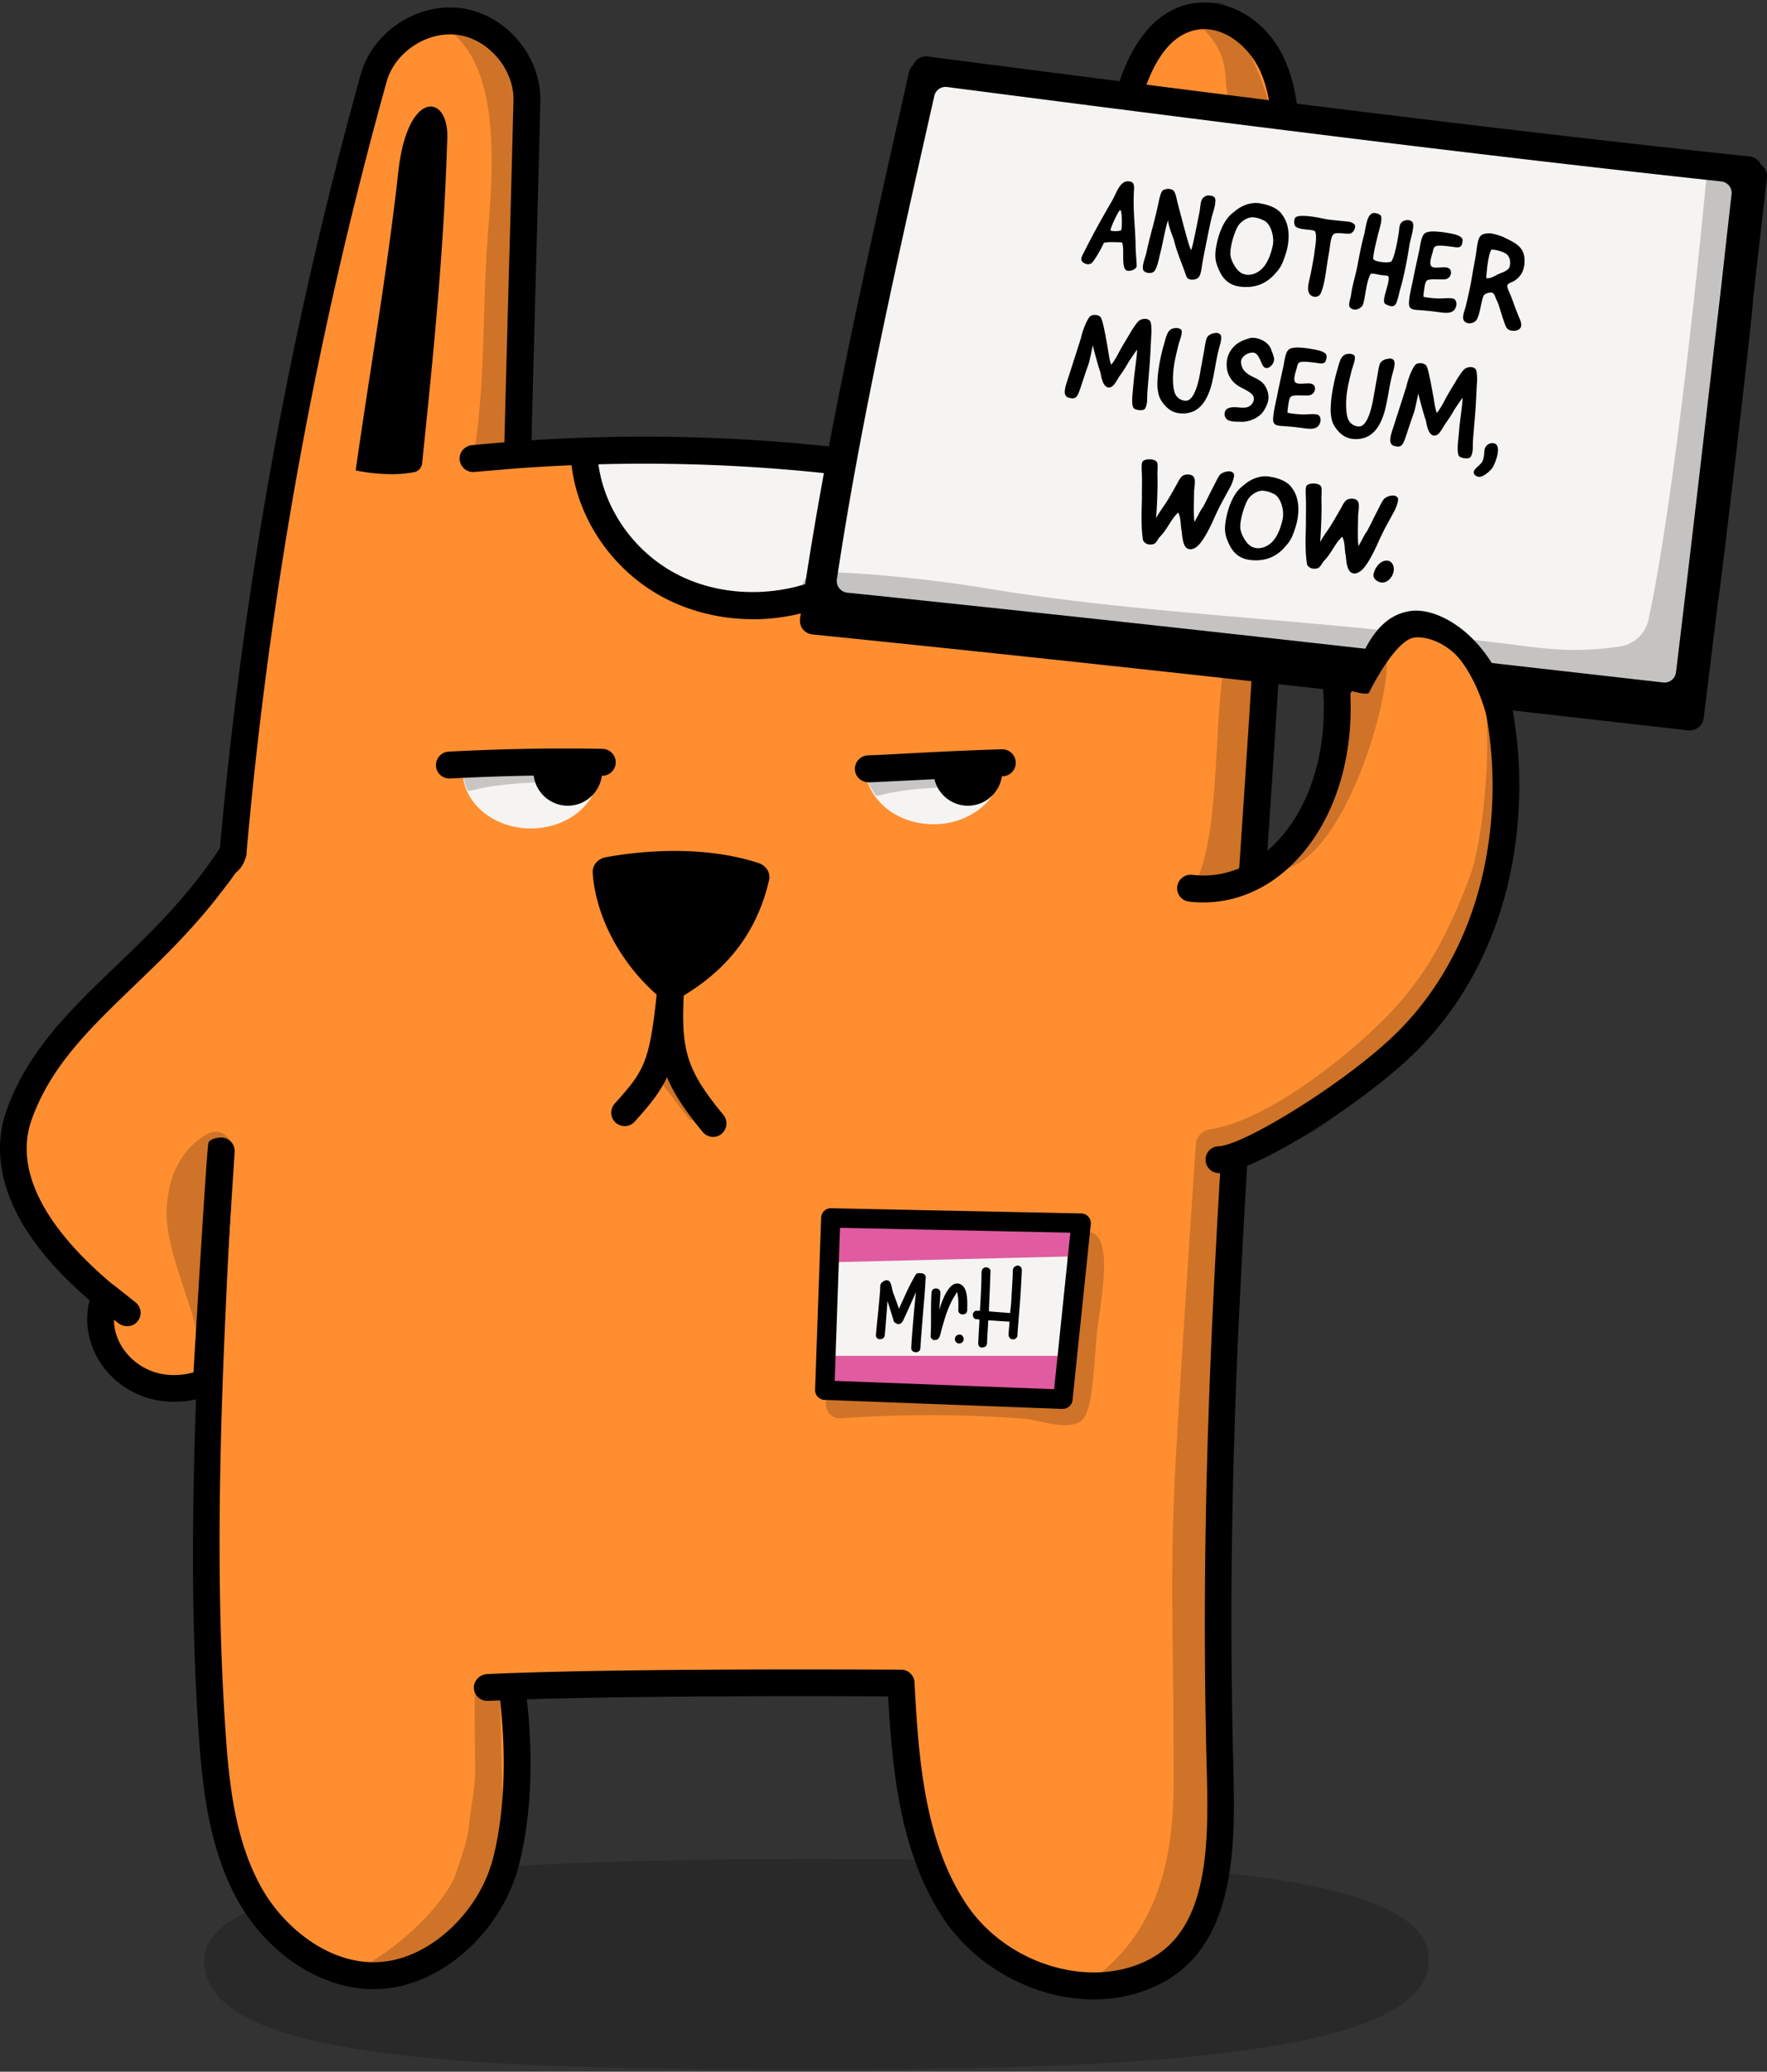 <svg xmlns="http://www.w3.org/2000/svg" width="418" height="490" fill="none" viewBox="0 0 418 490"><rect x="0" y="0" width="418" height="490" fill="#333333" stroke="none"/><path fill="#000" fill-opacity=".2" d="M337.997 464.599c-2.233 20.959-64.851 24.91-144.848 24.91-79.998 0-143.217-2.004-144.849-24.91-1.489-20.958 64.851-24.909 144.849-24.909 79.997 0 147.225 2.634 144.848 24.909Z"/><path fill="#FF8E31" d="M302.593 15.422c-3.179-6.929-10.337-12.627-17.867-11.624-10.794 1.46-15.432 14.258-17.666 24.938a1127.835 1127.835 0 0 0-15.203 89.618c-41.602-10.336-85.151-13.944-128.214-10.794h.373c.658-27.058 1.546-56.663 2.204-83.691.229-8.934-6.929-17.437-15.719-18.754-8.818-1.317-18.124 4.724-20.529 13.342C72.793 80.13 58.85 146.356 53.582 210.176c1.889-2.09-1.432 57.608-1.432 57.608-.086 3.979.744 7.415.687 11.395l.544-1.661c-2.32 43.95-4.61 88.015-1.661 131.908.916 13.399 2.434 27.228 9.076 38.91 6.643 11.682 19.67 20.701 32.927 18.697 13.085-2.004 24.308-13.944 27.572-26.8 3.265-12.855 3.179-28.231 1.318-41.344 33.957-1.231 92.051-.802 92.051-.802 1.031 18.754 2.405 38.51 12.856 54.086 10.45 15.576 32.812 22.648 48.502 13.4 14.946-8.79 14.545-30.551 14.087-47.901-3.235-126.697 14.831-253.02 15.633-379.745.057-7.616 0-15.519-3.178-22.448l.029-.057ZM116.858 399.09c.944-.057 1.947-.086 2.949-.143l-2.949.143Z"/><path fill="#FF8E31" d="M55.177 201.539c-17.609 27.344-42.003 37.937-50.679 62.188-6.155 17.237 9.191 34.702 25.54 46.756l-5.125-4.065c-5.154 12.111 7.673 26.685 23.879 20.529l3.522-54.716M281.604 210.038c20.759 2.463 37.308-20.5 34.387-49.075h5.498c2.004-3.092 4.094-14.516 12.082-15.489 6.328-.773 17.523 4.581 20.93 21.874 4.009 20.444 2.52 54.43-21.187 78.509-11.424 11.596-37.479 28.202-44.924 28.403"/><path fill="#000" d="M289.393 158.611c-2.262 15.347-1.031 36.334-5.812 48.417-1.804 4.552 10.822 2.548 10.994-2.348.544-14.803 2.319-27.458 2.291-44.065 0-4.81-6.757-6.843-7.473-2.004ZM278.022 347.486c-1.317 25.31-.429 40.199-.429 65.567 0 12.913 1.861 37.679-16.893 53.341-3.751 3.149 9.563 2.061 13.428-1.002 9.678-7.674 16.721-18.353 14.86-31.037-1.804-12.312-2.519-26.027-1.603-38.453.973-12.913-.945-27.086.057-40.027.974-12.684.974-26.513.773-39.197-.229-14.23 4.667-24.395 1.174-40.829l3.951-3.15c22.333-1.489 26.657-14.888 43.263-29.004 16.292-13.8 23.536-41.115 20.844-62.904-1.489-12.026-4.724-22.734-12.34-32.097-3.092-3.808-6.815-1.46-6.815-1.46 5.956 7.359 10.938 5.24 13.057 19.985 1.374 9.506-.344 31.152-3.665 40.114-7.158 19.212-14.144 29.061-27.859 40.686-7.988 6.785-22.161 17.35-33.643 19.097-1.803.286-3.178 1.746-3.292 3.55-.831 12.312-3.78 55.89-4.868 76.848v-.028ZM49.111 268.187c-6.986 3.837-9.706 11.51-9.677 18.983 0 9.334 6.5 21.875 7.76 31.123.285 2.033-.889 1.632 1.43 1.661 1.89 0 2.32-2.548 2.033-4.581-1.059-7.76 1.547-15.089.688-22.877-.659-6.127-4.581-14.316 1.689-17.752 4.352-2.376.458-8.933-3.923-6.557ZM106.709 7.52c12.197 9.964 9.735 34.072 8.59 49.62-1.174 15.919-.515 31.838-2.806 47.614-.687 4.782 6.786 6.843 7.473 2.004 2.319-16.062 5.383-32.21 6.786-48.387.687-7.846-.144-15.462-1.919-23.106-1.775-7.645-4.295-15.29-5.268-23.163-.601-4.782-7.731-9.02-7.158-4.18l-5.726-.402h.028ZM284.099 6.292c7.587 7.387 4.896 11.768 6.699 17.895 1.375 4.696 10.365 3.636 8.991-1.06-1.976-6.756-6.013-14.258-8.991-20.671-2.061-4.438-8.732-.573-6.699 3.836ZM112.419 417.645c.115 4.552-.973 9.219-1.431 13.772-.43 4.123-1.976 8.246-3.321 12.168-1.375 3.98-9.191 14.602-22.476 21.961-4.324 2.376 19.011-1.661 22.218-5.412 5.869-6.843 9.334-16.692 10.88-25.425.888-5.039.544-10.164.429-15.232-.143-5.383-.257-10.765-.4-16.148-.115-4.868-6.156-8.046-6.042-3.15 0 0 0 12.713.143 17.466ZM401.877 47.741c-2.262 15.347-1.03 36.334-5.812 48.417-1.804 4.552 10.823 2.52 10.995-2.348.544-14.803 2.319-27.458 2.29-44.064 0-4.81-6.757-6.843-7.473-2.033v.028ZM198.995 335.44a308.53 308.53 0 0 1 28.661-.63c4.781.143 9.563.372 14.316.716 4.008.286 11.023 3.178 14.087.258 2.72-2.577 2.72-15.032 3.579-21.761 1.002-7.759 4.123-23.65-3.035-22.59-3.637.544-6.385-.401-3.894 3.808 3.35 5.698 1.889 12.798 1.088 19.011-.43 3.264-.63 6.643-1.546 9.821-.974 3.321-2.921 4.266-6.299 4.152-7.559-.258-15.061-1.002-22.648-1.088a299.867 299.867 0 0 0-24.309.715c-4.838.315-4.867 7.903 0 7.588ZM163.129 264.831c4.725 1.117 6.758-6.184 2.005-7.301-2.119-.515-3.35-2.176-3.293-4.237.143-4.868-7.416-4.868-7.559 0" opacity=".19"/><path fill="#F5F4F2" d="M140.378 106.677c.487 12.397 8.389 25.682 19.355 31.437 10.995 5.755 24.624 5.698 35.904.573 11.281-5.125 19.069-13.801 23.708-25.311"/><path fill="#000" d="M295.381 270.786c-1.231 2.634-3.092 1.46-6.471 1.918-3.006 50.02-4.753 94.8-3.464 145.049.429 16.549.944 37.136-12.541 45.095-13.715 8.075-34.387 2.291-44.265-12.426-10.25-15.289-11.396-35.933-12.312-52.511a3.15 3.15 0 0 0-3.149-3.006c-.258 0-10.05-.057-23.851-.057-19.899 0-48.101.143-68.029.859h-.344l-2.806.114c-.973.029-1.947.086-2.863.115-1.66.086-3.063 1.345-3.178 3.006a3.179 3.179 0 0 0 3.321 3.35l2.864-.115c1.574 13.486 1.002 26.914-1.632 37.25-3.121 12.226-13.858 22.734-24.967 24.423-12.627 1.919-24.223-7.53-29.692-17.121-6.413-11.31-7.816-24.738-8.675-37.565-2.95-43.778-.601-88.387 1.66-131.507a3.275 3.275 0 0 0-.486-1.889c.028-2.119-.401-3.093-.372-5.211-1.546-.086-1.146 1.947-1.375.2-.572 3.465-1.832 2.319-3.092 5.698-.114.343.888.744.687 1.002 0 .515-.458.973-.487 1.489 0 .544-1.317 1.145-1.088 1.603-2.204 42.29-4.724 86.039-1.803 129.044.887 12.942 2.405 27.802 9.477 40.285 3.636 6.414 8.99 11.968 15.089 15.633 6.785 4.095 14.058 5.698 21.073 4.639 13.714-2.091 26.398-14.345 30.178-29.148 3.636-14.287 2.92-29.548 1.832-39.082 29.319-.916 73.641-.745 85.466-.687.974 16.806 2.635 36.906 13.228 52.711 5.469 8.16 14.23 14.459 24.051 17.294 3.837 1.116 7.673 1.66 11.396 1.66 6.241 0 12.168-1.546 17.322-4.581 16.692-9.849 16.091-33.471 15.662-50.736-1.318-51.823.429-95.143 3.579-146.795h.057ZM303.937 14.14C299.127 3.575 289.564-.233 282.749.712c-9.935 1.346-16.807 10.565-20.357 27.43-6.013 28.46-10.995 57.492-14.774 86.325-39.741-9.506-80.656-12.971-121.886-10.337.315-12.483.659-25.596 1.002-38.338.372-13.915.773-28.317 1.088-41.83.258-10.566-8.017-20.415-18.439-21.99-10.422-1.546-21.216 5.44-24.05 15.633A1017.168 1017.168 0 0 0 51.288 209.41c.744-.515 1.69-.573 2.52-.258.057-.2.086-.372.143-.544.229-.887.716-1.489 1.317-1.861 1.804-1.088 2.863-3.092 3.064-5.182A1011.124 1011.124 0 0 1 91.46 19.323c1.975-7.072 9.734-12.111 16.978-11.052 7.244 1.088 13.2 8.189 13.028 15.547-.344 13.514-.716 27.916-1.117 41.831-.343 12.942-.716 26.284-1.031 38.968-2.519.201-5.039.43-7.587.659-1.661.143-3.006 1.489-3.006 3.149 0 1.89 1.603 3.35 3.435 3.207l10.508-.888h.115c42.862-3.092 85.437.516 126.696 10.766 1.231.315 2.577-.172 3.379-1.288.314-.43.486-.974.543-1.518a1134.714 1134.714 0 0 1 15.147-89.274c2.949-13.944 7.988-21.503 15.003-22.448 6.242-.83 12.054 4.295 14.545 9.793 2.978 6.556 2.949 14.63 2.892 21.101-.373 56.577-4.266 114.098-7.989 169.701-.143 2.234 6.242 1.833 6.357.43 3.75-55.689 7.644-113.297 8.017-170.073.028-7.101.085-15.977-3.465-23.794h.029Z"/><path fill="#000" d="M288.365 277.463a3.19 3.19 0 0 1-3.178-3.092c-.057-1.746 1.346-3.235 3.092-3.264 6.013-.172 31.295-15.805 42.748-27.458 21.645-21.989 24.709-53.513 20.357-75.674-1.718-8.79-5.469-13.486-8.303-15.891-3.465-2.949-6.986-3.693-9.134-3.435-4.18.515-6.356 6.012-7.931 10.049-.63 1.632-1.202 3.007-1.861 4.037a3.162 3.162 0 0 1-2.663 1.432h-2.061c.801 16.005-4.18 30.837-13.629 40.171-6.9 6.814-15.604 9.963-24.538 8.904a3.163 3.163 0 0 1-2.777-3.522 3.186 3.186 0 0 1 3.522-2.806c7.072.831 13.772-1.632 19.326-7.1 8.79-8.676 13.085-23.049 11.51-38.481a3.264 3.264 0 0 1 .802-2.463 3.11 3.11 0 0 1 2.348-1.059h3.522c.2-.458.372-.974.572-1.46 1.947-4.868 5.183-13.028 13.085-14.001 7.416-.917 20.586 4.924 24.423 24.423 4.667 23.735 1.317 57.607-22.046 81.371-11.453 11.654-38.253 29.119-47.1 29.348h-.086v-.029ZM53.816 209.124a112.657 112.657 0 0 0 3.98-5.755c.888-1.374.659-3.293-.63-4.323a3.164 3.164 0 0 0-4.638.773c-7.673 11.911-16.606 20.5-25.225 28.775-10.65 10.25-20.73 19.928-25.768 34.043-2.978 8.332-3.952 24.709 19.67 44.895-1.604 6.098.172 12.798 4.839 17.666 4.008 4.151 9.42 6.356 15.174 6.356 2.864 0 5.784-.544 8.676-1.632a3.2 3.2 0 0 0 2.09-2.777l3.522-54.716a3.175 3.175 0 0 0-2.978-3.378c-.974-.058-3.006.343-3.235 1.317-.43 1.775-3.522 54.228-3.522 54.228-5.755 1.575-11.31.201-15.146-3.779-2.377-2.491-3.665-5.583-3.665-8.647.372.287.744.544 1.116.831 1.317.973 3.207.887 4.324-.315 1.288-1.375 1.088-3.522-.344-4.667l-5.125-4.066s-.286-.201-.43-.286c-6.413-5.383-11.538-10.938-14.974-16.321-5.125-8.074-6.47-15.633-4.037-22.533 4.524-12.684 13.657-21.445 24.194-31.61 5.182-4.981 10.823-10.393 16.234-16.721 2.405-2.805 4.066-4.981 5.87-7.358h.028Z"/><path fill="#F5F4F2" d="M141.684 182.318c0 7.53-7.215 13.629-16.12 13.629-8.904 0-16.12-6.099-16.12-13.629 0-3.35 32.24 0 32.24 0ZM236.933 181.323c0 7.531-7.215 13.629-16.12 13.629-8.904 0-16.12-6.098-16.12-13.629 0-3.349 32.24 0 32.24 0Z"/><path fill="#000" d="M207.221 188.108c.487.688 4.037-2.462 28.059-1.975 0 0 3.293-6.013-.372-5.984-12.254.143-13.199-.287-25.454 0-2.09.057-7.244 1.002-2.262 7.959h.029Z" opacity=".19"/><path fill="#000" d="M205.409 185.007c-1.718 0-3.149-1.374-3.178-3.092a3.209 3.209 0 0 1 3.092-3.264c1.804-.057 4.953-.201 8.962-.43 5.927-.315 14.058-.744 22.705-1.002a3.197 3.197 0 0 1 3.293 3.092c.057 1.747-1.317 3.236-3.064 3.293-8.589.286-16.664.716-22.562 1.002-4.037.201-7.244.372-9.133.43h-.086l-.029-.029Z"/><path fill="#000" d="M110.669 186.959c.372.744 4.037-2.462 28.059-1.976 4.839.115 3.293-6.041-.372-5.984-12.254.115-13.199-.286-25.454 0-2.09.029-4.581 3.379-2.262 7.96h.029Z" opacity=".19"/><path fill="#000" d="M106.312 184.13a3.176 3.176 0 0 1-3.178-3.006c-.086-1.747 1.26-3.264 3.006-3.35 12.512-.658 24.767-.888 36.391-.658 1.747.028 3.15 1.488 3.121 3.235-.028 1.746-1.489 3.178-3.235 3.121-11.482-.229-23.564 0-35.905.658h-.2ZM140.4 206.402c.687 10.766 6.957 21.817 15.69 29.233 1.174.974 2.949 1.117 4.295.372 12.798-7.272 18.811-17.121 21.302-27.858.372-1.604-.601-3.207-2.291-3.751-14.144-4.61-29.777-2.548-36.133-1.375-1.747.315-2.949 1.747-2.863 3.379Z"/><path fill="#000" d="M158.534 236.723c-.916 0-1.861-.315-2.548-.916-9.047-7.674-15.089-18.926-15.776-29.405-.114-1.718 1.203-3.293 3.035-3.636 6.156-1.146 21.989-3.293 36.248 1.374 1.775.601 2.835 2.319 2.434 4.037-2.835 12.254-9.85 21.417-21.417 28.002a4.091 4.091 0 0 1-2.004.515l.028.029Zm-17.866-30.321c.687 10.336 6.643 21.474 15.605 29.061 1.088.916 2.748 1.06 4.008.344 11.453-6.5 18.382-15.576 21.188-27.687.343-1.489-.544-2.949-2.119-3.465-14.144-4.638-29.892-2.491-35.99-1.374-1.604.286-2.749 1.632-2.663 3.121h-.029Z"/><path fill="#000" d="M168.717 268.902a3.24 3.24 0 0 1-2.463-1.145c-4.065-4.925-6.757-8.876-8.475-12.999-1.632 3.579-3.98 6.471-7.644 10.536-1.174 1.317-3.179 1.403-4.496.229-1.317-1.174-1.403-3.178-.229-4.495 7.044-7.845 8.275-9.649 10.05-26.914a3.16 3.16 0 0 1 3.407-2.834 3.199 3.199 0 0 1 2.921 3.35c-.773 13.972.715 18.582 9.334 29.061 1.116 1.346.916 3.35-.43 4.495a3.205 3.205 0 0 1-2.033.716h.058ZM265.266 121.017c-1.976 2.033 2.691-55.374 7.187-82.717.458-2.806 1.002-5.698 3.149-7.76 1.288-1.202 3.092-1.803 4.782-1.288 3.206 1.002 3.75 5.097 3.75 8.39.058 29.06-3.063 54.743-4.609 84.234 0 .458-.43.802-.888.716-4.524-.716-8.819-.773-13.371-1.575ZM84.133 111.255c3.493-24.394 7.358-46.212 10.107-70.72 2.147-19.442 11.882-18.382 11.567-7.99-.773 26.714-3.293 51.28-5.955 77.078-.115 1.002-.86 1.832-1.833 2.033-4.266.887-9.906.458-13.886-.401ZM142.443 182.403c0 4.495-3.637 8.16-8.132 8.16-4.495 0-8.131-3.665-8.131-8.16s3.636-3.98 8.131-3.98 8.132-.515 8.132 3.98ZM237.095 182.403c0 4.495-3.636 8.16-8.132 8.16-4.495 0-8.131-3.665-8.131-8.16s3.636-3.98 8.131-3.98c4.496 0 8.132-.515 8.132 3.98ZM178.013 146.444c-7.272 0-14.459-1.69-20.844-5.011-12.913-6.757-21.646-20.214-22.19-34.244-.057-1.746 1.289-3.235 3.035-3.321 1.747-.057 3.236 1.289 3.293 3.064.487 11.796 7.845 23.134 18.782 28.861 10.422 5.44 23.908 5.669 35.218.544 10.851-4.925 18.754-13.371 23.478-25.111.658-1.632 2.519-2.433 4.151-1.746 1.632.658 2.406 2.52 1.747 4.152-5.354 13.313-14.373 22.905-26.742 28.517a48.28 48.28 0 0 1-19.957 4.323l.029-.028Z"/><path fill="#76C9BC" d="M218.218 17.826c65.567 8.446 131.134 16.921 196.558 23.85-31.61 276.928 18.496-146.08-14.917 127.784-69.146-7.845-138.292-15.69-207.324-22.705 6.07-42.747 16.263-86.812 25.683-128.93Z"/><path fill="#000" d="M399.85 172.762h-.373c-68-7.731-138.263-15.719-207.294-22.705-.888-.086-1.69-.544-2.262-1.231-.544-.687-.773-1.604-.659-2.491 5.583-39.312 14.602-79.597 23.364-118.565.801-3.55 1.603-7.1 2.376-10.65a3.297 3.297 0 0 1 3.608-2.55h.086c64.421 8.333 131.019 16.922 196.386 23.851.859.086 1.66.516 2.204 1.203a3.23 3.23 0 0 1 .688 2.433c-1.232 10.737-2.32 20.33-3.293 28.861.315.602-7.988 70.95-8.275 71.351-1.002 8.189-2.118 17.351-3.378 27.573a3.275 3.275 0 0 1-3.236 2.891l.058.029Zm-203.602-28.918c66.856 6.814 134.857 14.516 200.738 21.989 2.234-18.296 4.181-34.101 5.784-47.214 1.775-16.12 4.581-41 8.361-74.042-63.42-6.757-127.899-15.06-190.374-23.134a740.152 740.152 0 0 1-1.746 7.73c-8.475 37.708-17.208 76.676-22.763 114.671Z"/><path fill="#F5F4F2" d="M221.489 16.623c64.88 8.39 129.788 16.779 194.525 23.679-4.753 41.688-9.477 83.376-14.545 125.064-68.43-7.788-136.86-15.604-205.176-22.562 5.927-41.831 15.948-84.922 25.225-126.152"/><path fill="#000" d="M403.667 42.057c-4.724 49.362-9.964 87.299-13.686 104.478a8.168 8.168 0 0 1-6.843 6.385c-12.083 1.718-18.496.315-29.405-.973a1682.067 1682.067 0 0 0-39.798-4.152c-26.599-2.462-54.401-4.266-80.771-8.675-13.17-2.205-32.84-4.123-39.855-3.694-4.839.315-4.868 7.902 0 7.587 6.098-.4 11.567 2.377 17.293 3.98 5.727 1.604 11.911 2.119 17.924 2.434 13.085.716 26.141 1.403 39.226 2.291 26.255 1.775 52.453 4.094 78.594 7.014 14.23 1.575 28.603 3.035 41.975 8.447 2.347.945 9.276-2.434 9.734-4.61 8.819-41.402 4.009-79.167 12.885-118.479 1.088-4.753-6.213-6.786-7.301-2.033h.028Z" opacity=".2"/><path fill="#000" d="M398.995 168.634h-.372c-67.285-7.673-136.832-15.604-205.148-22.562a3.258 3.258 0 0 1-2.233-1.231c-.544-.687-.773-1.603-.659-2.491 5.441-38.481 14.316-77.878 22.906-116.016.773-3.493 1.575-6.958 2.348-10.422a3.297 3.297 0 0 1 3.607-2.548c63.792 8.246 129.731 16.778 194.468 23.65.859.085 1.661.544 2.205 1.202.544.687.801 1.546.687 2.434-4.667 41.03-9.477 83.405-14.574 125.093a3.273 3.273 0 0 1-3.235 2.891Zm-198.591-28.46c64.307 6.614 129.645 14.03 193.036 21.245 1.489.172 2.835-.887 3.035-2.405 4.553-37.708 8.933-75.932 13.142-113.067a2.74 2.74 0 0 0-2.433-3.035c-61.015-6.586-123.003-14.545-183.159-22.333-1.402-.172-2.72.744-3.006 2.119-.372 1.689-.773 3.378-1.145 5.067-8.103 35.934-16.464 73.012-21.904 109.26-.229 1.546.888 2.977 2.434 3.149Z"/><path fill="#F5F4F2" d="M252.496 289.023h-55.517v39.512h55.517v-39.512Z"/><path fill="#E05BA0" d="m251.403 330.954-56.319-.773.63-9.506h56.748l-1.059 10.279ZM253.787 297.155l-56.548 1.374.63-9.506h56.749l-.831 8.132Z"/><path fill="#000" d="M251.426 333.24h-.086l-56.319-2.147a2.318 2.318 0 0 1-2.205-2.376l1.432-40.744a2.298 2.298 0 0 1 2.29-2.204h.057L255.806 287c.63 0 1.231.286 1.661.773.429.487.63 1.117.572 1.747l-4.323 41.63a2.292 2.292 0 0 1-2.262 2.062l-.028.028Zm-53.972-6.642 51.91 1.975 3.837-37.021-54.487-1.145-1.26 36.191Z"/><path fill="#000" d="M216.473 319.812c-.429-.057-.916-.343-.916-1.002.172-3.064.458-6.185.716-9.191l.4-4.008-1.603 3.607c-.401.888-.802 1.775-1.231 2.663-.229.659-.716 1.346-1.374 1.289a.653.653 0 0 1-.315-.086.468.468 0 0 1-.201-.115c-.315-.143-.458-.315-.544-.544-.114-.458-1.46-4.724-1.46-4.724s-.458 6.299-.659 8.16c-.085.716-.744.916-1.173.888-.201 0-.831-.144-.917-.859.115-1.518.287-3.121.458-4.725.201-2.118.43-4.323.573-6.499-.057-.773.143-1.26.63-1.489.315-.286.658-.401.973-.372a.93.93 0 0 1 .401.114c.258.201.43.487.544.831l.143.515c.029.172.086.344.115.515.115.516.229 1.06.487 1.575l1.145 3.178.515-1.145 1.375-3.006a66.589 66.589 0 0 1 1.975-3.78c.287-.458.659-.515.945-.487.057 0 .143 0 .201.029h.343c.315.029.601.172.773.401.172.2.229.458.172.773-.057 1.26-.143 2.462-.229 3.665l-.344 4.18c-.229 2.806-.486 5.727-.658 8.618 0 .344-.115.602-.315.773-.229.201-.544.287-.888.258h-.057ZM221.1 317c-.458-.057-.973-.486-.945-1.031.086-1.546.086-3.149.086-4.695 0-1.861 0-3.808.143-5.669.086-.716.688-.916 1.146-.859.315.028.572.172.744.401.143.2.201.458.172.744 0 .201 0 .372-.029.515v.258l-.229 3.178s1.632-6.156 4.123-6.27h.229c2.405.229 2.32 3.837 2.262 5.984v.286c0 .315-.114.573-.315.773-.2.201-.544.287-.887.258-.43-.029-.916-.344-.916-1.002.028-1.088.085-2.176-.086-3.264l-.172-1.059-.573.916c-1.517 2.433-2.262 5.01-2.977 7.501-.086.258-.172.602-.258.945-.258 1.174-.487 1.918-1.231 2.004h-.201l-.114.029.028.057ZM226.787 317.753c-.258 0-.487-.171-.658-.372-.201-.229-.258-.515-.23-.801.058-.573.602-.974 1.174-.917.258 0 .487.144.659.373.172.229.258.515.229.801-.057.573-.601.974-1.174.916ZM232.317 318.754c-.43-.057-.917-.344-.917-1.002.086-1.661.172-3.35.287-5.011v-.658l-.974-.115c-.401-.143-.572-.63-.572-.973 0-.373.2-.831.687-.974h1.002v-.372c.143-2.205.286-4.839.344-7.473v-.458c0-.458-.001-.916.114-1.288.258-.688.888-.688 1.059-.688.315.029.63.201.802.43.172.229.201.487.143.802-.086 2.777-.2 5.525-.343 8.475v.715l5.039.401v-.458c.143-1.059.229-2.09.286-3.149.029-.859.086-1.69.143-2.549.058-1.145.144-2.29.172-3.464-.057-.573.057-.974.344-1.26.229-.258.601-.372.916-.343.458.057.945.4.859 1.317 0 .372-.086 1.889-.086 1.889l-.143 2.577c-.115 2.062-.286 4.18-.458 6.185-.115 1.517-.258 3.035-.344 4.581 0 .229-.143.458-.343.63-.229.2-.544.315-.831.257a.955.955 0 0 1-.687-.4 1.15 1.15 0 0 1-.229-.802c.029-.716.115-1.432.172-2.119l.057-.859s-3.436-.2-4.61-.315h-.429l-.029.63c-.086 1.575-.2 3.15-.257 4.724 0 .344-.115.602-.315.773a1.14 1.14 0 0 1-.859.258v.086Z"/><path fill="#FF8E31" d="M341.008 167.891c3.665.372 7.33.658 11.024.859-3.78-15.862-14.431-20.844-20.529-20.1-7.989.974-10.079 12.398-12.083 15.49 0 0 14.058 2.978 21.588 3.751Z"/><path fill="#000" d="M316.094 156.961c.344 18.668-11.338 48.33-11.338 48.33 14.659-4.838 25.339-43.949 23.02-51.394-.659-2.061-4.18 5.154-4.123 3.064.143-4.868-7.416-4.868-7.559 0Z" opacity=".19"/><path fill="#000" d="M317.372 163.394c.459-.887 6.042 1.518 6.557.344.974-2.119 6.471-12.426 10.651-12.942 2.148-.258 5.669.487 9.134 3.436 2.548 2.147 6.012 7.845 7.902 14.974 2.205.144 4.409.917 6.614 1.003-4.094-18.668-17.122-26.628-24.394-25.712-7.903.974-11.138 9.134-13.085 14.001-.2.487-.401 1.002-.573 1.46h-3.521c-.917 0-1.747.373-2.348 1.06-.086.086-.115.172-.201.257 3.694 1.06-.458 1.346 3.293 2.148l-.029-.029ZM328.833 132.791c2.033 1.431.258 5.239-2.061 4.981-.83-.085-1.947-.83-1.861-1.803.114-1.26 1.632-4.066 3.922-3.207v.029ZM312.254 128.317c.573-1.203 1.833-2.892 2.32-3.637.887-1.402 1.718-2.891 2.634-4.466.401-.773.887-1.718 1.431-2.004.659-.373 2.033-.43 2.549.315.486.715.171 2.176.085 3.407 0 1.746-.171 5.64.086 7.215.688-1.117 1.461-2.834 1.976-3.436.945-1.689 1.575-3.149 2.548-4.982.43-.83.974-2.09 1.546-2.748.602-.659 2.892-1.346 3.293-.029.115.458-.372 1.89-.687 2.548-1.374 2.634-2.548 4.495-3.923 7.588-1.002 2.262-2.834 6.127-4.466 7.129-.458.286-1.088.573-1.775.315-1.174-.372-1.375-2.605-1.518-4.066-.344-1.574-.115-3.121-.83-4.524-1.747 1.575-2.549 3.98-4.41 5.813-.486.63-.773 1.431-1.46 1.66-1.088.287-2.061-.057-2.462-.944-.516-3.15-.315-6.758-.258-9.793-.029-1.689.057-3.75 0-5.583-.029-.945-.172-2.605.115-3.149.486-.831 2.977-.773 3.435.086.315.544.086 2.118.115 3.006.115 2.777-.114 7.902-.315 10.307l-.029-.028ZM300.32 112.742c1.861.258 4.323 1.06 5.325 2.72 1.919 2.463 1.747 6.271.831 9.191-.773 2.405-1.174 3.236-2.405 4.581-2.148 2.577-5.04 3.665-8.561 3.179-2.606-.401-3.923-1.919-4.782-3.751-.945-2.033-1.231-3.264-.63-6.271.716-3.407 2.062-6.184 4.066-7.587 1.603-1.432 3.751-2.405 6.127-2.09l.029.028Zm-5.011 5.24c-.773 1.117-1.861 4.381-1.918 6.528-.057 1.632 1.403 4.095 2.634 4.753 2.061 1.059 4.152-.2 5.096-1.288 1.26-1.403 2.033-3.694 2.377-5.612.258-2.205-.716-4.839-2.119-5.526-.658-.315-1.517-.687-2.577-.773-1.317-.086-2.834.945-3.493 1.918ZM273.481 122.595c.573-1.203 1.833-2.892 2.319-3.636.888-1.403 1.718-2.892 2.606-4.467.401-.744.888-1.718 1.432-2.004.658-.372 2.032-.43 2.548.315.487.716.172 2.176.086 3.407 0 1.747-.172 5.64.086 7.215.687-1.116 1.46-2.834 1.975-3.436.945-1.689 1.575-3.149 2.548-4.982.459-.83.974-2.09 1.547-2.748.601-.659 2.891-1.346 3.292-.029.115.458-.372 1.89-.687 2.548-1.374 2.635-2.548 4.496-3.922 7.588-1.003 2.262-2.835 6.127-4.467 7.129-.458.287-1.088.573-1.775.315-1.174-.372-1.375-2.605-1.518-4.066-.343-1.574-.114-3.12-.83-4.523-1.747 1.574-2.548 3.979-4.409 5.812-.516.63-.773 1.431-1.461 1.66-1.088.287-2.061-.057-2.462-.944-.515-3.15-.315-6.757-.258-9.792-.028-1.69.058-3.751 0-5.584-.028-.945-.171-2.605.115-3.149.487-.831 2.978-.773 3.436.086.315.544.086 2.118.114 3.006.115 2.777-.114 7.902-.315 10.308v-.029ZM353.168 104.809c2.405.143.544 5.068-.315 6.099-.659.744-2.09 2.004-3.092 1.861-.573-.086-1.146-.487-1.146-1.117.258-1.202 2.119-1.746 2.291-3.235.315-1.088.086-1.918.458-2.577a1.877 1.877 0 0 1 1.775-1.031h.029ZM345.964 94.112c-.487.601-1.403 2.004-1.919 2.777-.801 1.403-1.26 2.09-2.204 3.436-.745 1.088-1.432 2.892-2.749 2.692-1.117-.287-1.546-2.119-1.775-3.522-.573-1.632-1.432-4.839-1.804-6.414-.229.945-.716 3.636-1.088 4.667a77.66 77.66 0 0 0-1.059 3.092c-1.403 4.038-1.375 5.183-3.436 4.667-1.375-.314-1.174-1.717-.687-3.349 1.202-3.723 2.262-6.987 3.464-10.795.344-1.632 1.289-4.18 2.147-5.125.544-.458 1.747-.487 2.406.086.429.344.715 1.918.887 2.663.43 1.976.63 3.235 1.002 5.21.143.831.372 2.664.745 3.465.601-.658 1.603-2.433 2.004-3.264 1.031-1.86 1.804-3.035 2.806-4.781.487-.716 1.174-1.861 1.775-2.348.659-.544 2.262-.745 2.72.286.2.43.258 2.176.2 2.778-.2 3.235-.229 5.468-.544 8.847-.143 1.689-.315 3.579-.429 5.325-.057 1.146.115 2.491-.515 3.522-.344.63-2.148.401-2.692-.086-.429-.429-.487-1.832-.257-3.951.114-1.059.2-2.147.286-3.121.229-2.176.716-5.182.744-6.757h-.028ZM328.571 84.796c1.918-.057 1.345 1.718.859 3.522-.888 3.178-1.203 7.13-2.205 9.993-.802 2.29-1.918 4.008-3.693 4.924-1.26.659-3.465.945-5.24.086-1.346-.658-2.806-2.376-3.207-3.894a12.176 12.176 0 0 1-.286-1.746 14.742 14.742 0 0 1 0-1.604c.114-2.662.802-6.07 1.517-8.475.602-2.033.802-3.607 2.434-3.894.544-.057 1.317-.057 1.661.43.401.63-.458 2.634-.716 3.665-.687 2.777-1.289 5.154-1.26 8.074 0 1.317.201 2.72.544 3.407.258.601 1.174 1.661 2.634 1.575 1.833-.115 2.892-4.266 3.322-7.015.085-.487.171-1.002.257-1.374.143-.888.372-2.148.601-3.35.144-.773.373-2.634.716-3.236.401-.687 1.346-1.03 2.062-1.03v-.058ZM304.553 97.625c1.374.287 2.491.344 3.693.401.802.029 2.835-.257 3.579.115.459.229.831 1.202.315 2.176-.658 1.374-2.347 1.145-3.865.945-1.746-.258-3.493-.401-5.154-.516-2.118-.143-2.09-.887-1.832-2.949.114-.973.515-2.748.773-3.894.344-1.832.916-4.438 1.575-7.415.257-1.547.515-3.236 1.231-3.808.83-.688 2.834-.516 4.695-.258 2.262.372 4.267.716 4.267 1.89-.086 1.03-.315 1.746-1.432 1.632-.315 0-.716-.086-1.202-.144-1.346-.171-3.121-.4-3.78-.085-.372.171-.515.687-.658 1.345-.201.716-.888 2.663-.401 3.293.2.229.458.315.801.372.831.115 2.033-.143 2.864 0 .544.086.973.4 1.059 1.03.029 1.175-.744 1.633-1.489 1.776h-1.288c-1.002 0-2.262-.115-2.864.23-.4.314-.544 1.058-.658 1.86-.086.601-.2 1.289-.2 1.775v.287l-.029-.058ZM295.496 80.017c1.575-.515 4.782.659 5.297 2.95.258.486.602 1.66.602 1.918.085.859-.859 2.319-1.976 2.147-.716-.143-1.031-1.346-1.374-2.033-.287-.572-.745-1.603-1.718-1.603-1.461 0-2.806 1.174-2.749 2.233.143 3.064 3.264 3.35 4.867 4.696 1.088.945 1.976 2.863 1.489 4.695-.2.802-.83 2.062-1.403 2.692-.859.973-2.548 1.975-4.695 2.061-1.174-.114-3.093.2-3.894-.916-.372-.659-.258-1.231-.143-1.517.171-.573.744-.888 1.603-1.003 1.403-.171 2.806.43 4.037-.2.63-.286 1.432-1.26 1.088-2.32-.286-.858-1.918-1.631-2.663-2.032-1.861-.859-3.206-2.348-3.579-4.352-.515-2.95.859-5.154 2.663-6.328a9.147 9.147 0 0 1 2.52-1.06l.028-.028ZM287.555 78.736c1.918-.057 1.346 1.718.859 3.522-.888 3.178-1.203 7.13-2.205 9.992-.802 2.29-1.918 4.009-3.665 4.925-1.26.659-3.464.945-5.239.086-1.346-.659-2.806-2.376-3.207-3.894a12.175 12.175 0 0 1-.286-1.746 14.744 14.744 0 0 1 0-1.604c.114-2.663.801-6.07 1.517-8.504.601-2.032.802-3.636 2.462-3.894.544-.057 1.317-.057 1.661.43.401.63-.458 2.634-.716 3.665-.658 2.777-1.288 5.154-1.26 8.074 0 1.317.201 2.72.544 3.407.258.602 1.174 1.66 2.635 1.575 1.832-.114 2.891-4.266 3.321-7.015.057-.486.172-1.002.258-1.374.143-.888.372-2.147.601-3.35.143-.773.372-2.634.716-3.235.4-.688 1.345-1.031 2.061-1.031l-.057-.029ZM268.967 82.736c-.487.6-1.403 2.004-1.919 2.777-.801 1.403-1.231 2.09-2.204 3.436-.745 1.088-1.432 2.892-2.749 2.691-1.117-.286-1.546-2.119-1.775-3.55-.573-1.632-1.432-4.84-1.804-6.414-.229.945-.716 3.636-1.088 4.667a77.419 77.419 0 0 0-1.059 3.092c-1.403 4.037-1.375 5.183-3.436 4.667-1.375-.315-1.174-1.718-.687-3.35 1.202-3.722 2.261-6.986 3.464-10.794.344-1.632 1.288-4.18 2.147-5.125.544-.458 1.747-.487 2.405.086.401.344.716 1.918.888 2.663.43 1.975.63 3.264.974 5.21.143.831.372 2.663.744 3.465.601-.658 1.603-2.434 2.004-3.264 1.031-1.86 1.804-3.035 2.806-4.781.487-.716 1.174-1.861 1.775-2.348.659-.544 2.262-.745 2.72.286.201.43.258 2.176.201 2.777-.201 3.236-.229 5.47-.544 8.848-.115 1.66-.315 3.579-.43 5.325-.057 1.146.086 2.491-.515 3.522-.344.63-2.147.43-2.663-.057-.429-.43-.487-1.833-.258-3.951.086-1.06.201-2.12.287-3.121.229-2.176.716-5.183.744-6.757h-.028ZM352.351 55.165c.63.029 2.577.516 3.607 1.06 2.205 1.116 4.725 2.061 4.696 5.44 0 2.92-1.489 4.151-2.462 4.781-.401.258-1.518.544-1.604 1.03-.143.602.544 1.805.802 2.463.716 1.833 1.031 2.892 1.804 4.753.315.773.887 1.804.601 2.606-.344 1.03-2.147 1.23-3.064.572-.544-.372-.801-1.46-1.03-2.061-.573-1.546-.831-2.892-1.518-4.553-.401-.6-.458-1.489-1.059-1.975-.601-.258-1.804.114-2.119.572-.687 1.403-.859 4.639-1.775 5.898-.401.545-1.775 1.117-2.692.344-.944-.773-.057-2.548.23-3.78.429-1.774.916-3.893 1.288-5.955.344-2.09.687-3.95 1.002-5.669.286-1.603.401-3.78 1.002-4.667.458-.716 1.46-.859 2.262-.802l.029-.057Zm2.033 9.706c.715-.343 2.319-.744 2.691-1.689.286-.83.258-2.033-.487-2.892-.658-.744-3.035-1.345-3.808-1.23-.83 1.602-1.059 4.953-1.202 6.728.916.172 1.918-.459 2.806-.917ZM336.693 70.199c1.374.286 2.491.343 3.693.4.802.03 2.835-.257 3.579.115.458.2.83 1.203.315 2.176-.659 1.374-2.319 1.145-3.865.945-1.747-.258-3.465-.4-5.154-.515-2.119-.144-2.09-.888-1.832-2.95.114-.973.515-2.748.773-3.893.343-1.804.916-4.438 1.574-7.416.258-1.546.516-3.236 1.232-3.837.83-.687 2.834-.515 4.695-.257 2.262.372 4.266.715 4.295 1.89-.086 1.03-.315 1.746-1.432 1.631-.315 0-.716-.086-1.202-.143-1.346-.172-3.121-.4-3.78-.086-.372.172-.515.687-.658 1.346-.201.716-.888 2.634-.401 3.293.2.229.458.343.802.372.83.114 2.033-.143 2.863 0 .544.086.973.4 1.059 1.03.029 1.175-.744 1.661-1.489 1.776h-1.288c-1.002 0-2.262-.115-2.863.229-.401.315-.544 1.06-.659 1.86-.086.602-.2 1.29-.2 1.776v.286l-.057-.028ZM324.838 61.231c.458.573 1.374.659 2.176.773.802.086 1.833.086 2.176-.228.802-1.318 1.403-4.897 1.718-6.815.115-.887.115-1.66.458-2.147.487-.716 1.947-1.146 2.749-.287.658.716-.43 3.837-.687 5.355-.487 3.12-1.26 7.33-2.148 10.336-.286 1.002-.744 3.235-1.116 3.693-.573.974-1.804.344-2.405 0-1.232-.544 1.173-5.068.687-6.556-.43-.258-1.06-.2-1.661-.287-.945-.143-1.89-.487-2.577-.257-1.088 2.118-1.116 5.096-1.804 7.3-.286.602-1.546 1.547-2.691.888-.945-.515-.487-1.517-.143-3.006.258-2.119.916-4.266 1.403-6.442.515-2.606 1.002-5.498 1.746-8.103.458-2.119.688-5.04 2.348-5.068.659 0 1.375.344 1.546.601.573.83-.458 3.608-.744 4.925-.458 2.004-.888 3.522-1.06 5.325h.029ZM312.357 69.489c-.516 1.087-2.348.887-2.749-.315-.458-.83.114-2.892.372-4.038.286-1.402.716-3.664.916-5.01.086-1.174.773-4.152.201-5.383-.401-.601-3.808-.229-4.696-1.26-.258-.286-.401-1.374 0-1.975.63-.945 5.039-.172 6.586.2 1.402.315 4.495.544 5.898.716.544 0 1.66.43 1.689 1.06 0 .801-.544 1.517-1.059 1.717-.859.286-3.179-.372-3.952.143-.83.544-.859 2.749-1.202 4.553-.687 3.665-.888 7.272-1.976 9.563l-.028.029ZM298.003 48.102c1.861.258 4.323 1.06 5.326 2.72 1.918 2.462 1.775 6.27.83 9.19-.773 2.406-1.174 3.236-2.405 4.582-2.176 2.577-5.039 3.665-8.561 3.178-2.606-.4-3.923-1.918-4.753-3.75-.945-2.034-1.231-3.265-.63-6.271.716-3.407 2.062-6.184 4.066-7.587 1.603-1.432 3.751-2.406 6.127-2.09v.028Zm-5.039 5.211c-.773 1.117-1.861 4.38-1.918 6.528-.058 1.632 1.403 4.094 2.634 4.753 2.061 1.06 4.151-.2 5.096-1.288 1.26-1.403 2.033-3.694 2.377-5.612.257-2.205-.716-4.839-2.119-5.526-.659-.315-1.518-.687-2.577-.773-1.317-.086-2.835.945-3.493 1.918ZM281.769 59.149c.343-.802.83-3.35.973-3.98.43-2.033.602-3.063 1.002-4.982.201-.945.201-2.348.602-3.035.172-.343.773-.916 1.46-.916.63 0 1.374.143 1.575.573.429.801-.315 3.178-.659 4.237-.315 1.03-2.176 10.365-2.319 11.367-.172 1.06-.286 2.52-.888 3.207-.429.486-1.66.744-2.433.286-.373-.23-.544-.802-.802-1.575-.888-2.52-1.918-4.839-2.548-7.444-.287-1.002-1.231-3.035-1.432-4.782-.63 1.776-1.374 6.242-1.89 7.989-.286 1.288-.773 3.665-1.488 4.18-.458.4-1.604.43-2.262-.115-.831-.715.257-3.206.515-4.323.83-4.008 1.89-7.187 2.777-11.424.258-1.203.602-2.978 1.146-3.407.372-.287 1.546-.487 2.233-.115.744.401.916 1.775 1.231 3.064.63 2.348 1.031 3.98 1.661 6.27.315 1.088 1.002 3.866 1.517 4.896l.029.029ZM261.135 57.431c-.544 1.232-1.919 3.694-2.806 4.725-1.031.83-2.577-.058-2.548-.888 0-.573.687-1.632 1.088-2.49 1.975-3.923 4.065-7.617 6.213-11.31 1.059-1.862 1.832-4.725 3.865-4.582 1.604.086 1.346 1.231 1.26 2.978-.172 4.495.372 8.16.429 12.255 0 1.317.229 3.435.258 4.81-.172.887-1.517 1.23-2.205 1.116-1.689-.458-.515-5.125-1.288-6.728-1.231 0-3.092-.172-4.238.114h-.028Zm4.008-7.673s-.171 0-.257-.029c-.63.83-1.861 3.408-2.234 4.753.63.287 2.176.23 2.606-.057.2-1.145.172-3.98-.143-4.667h.028Z"/></svg>